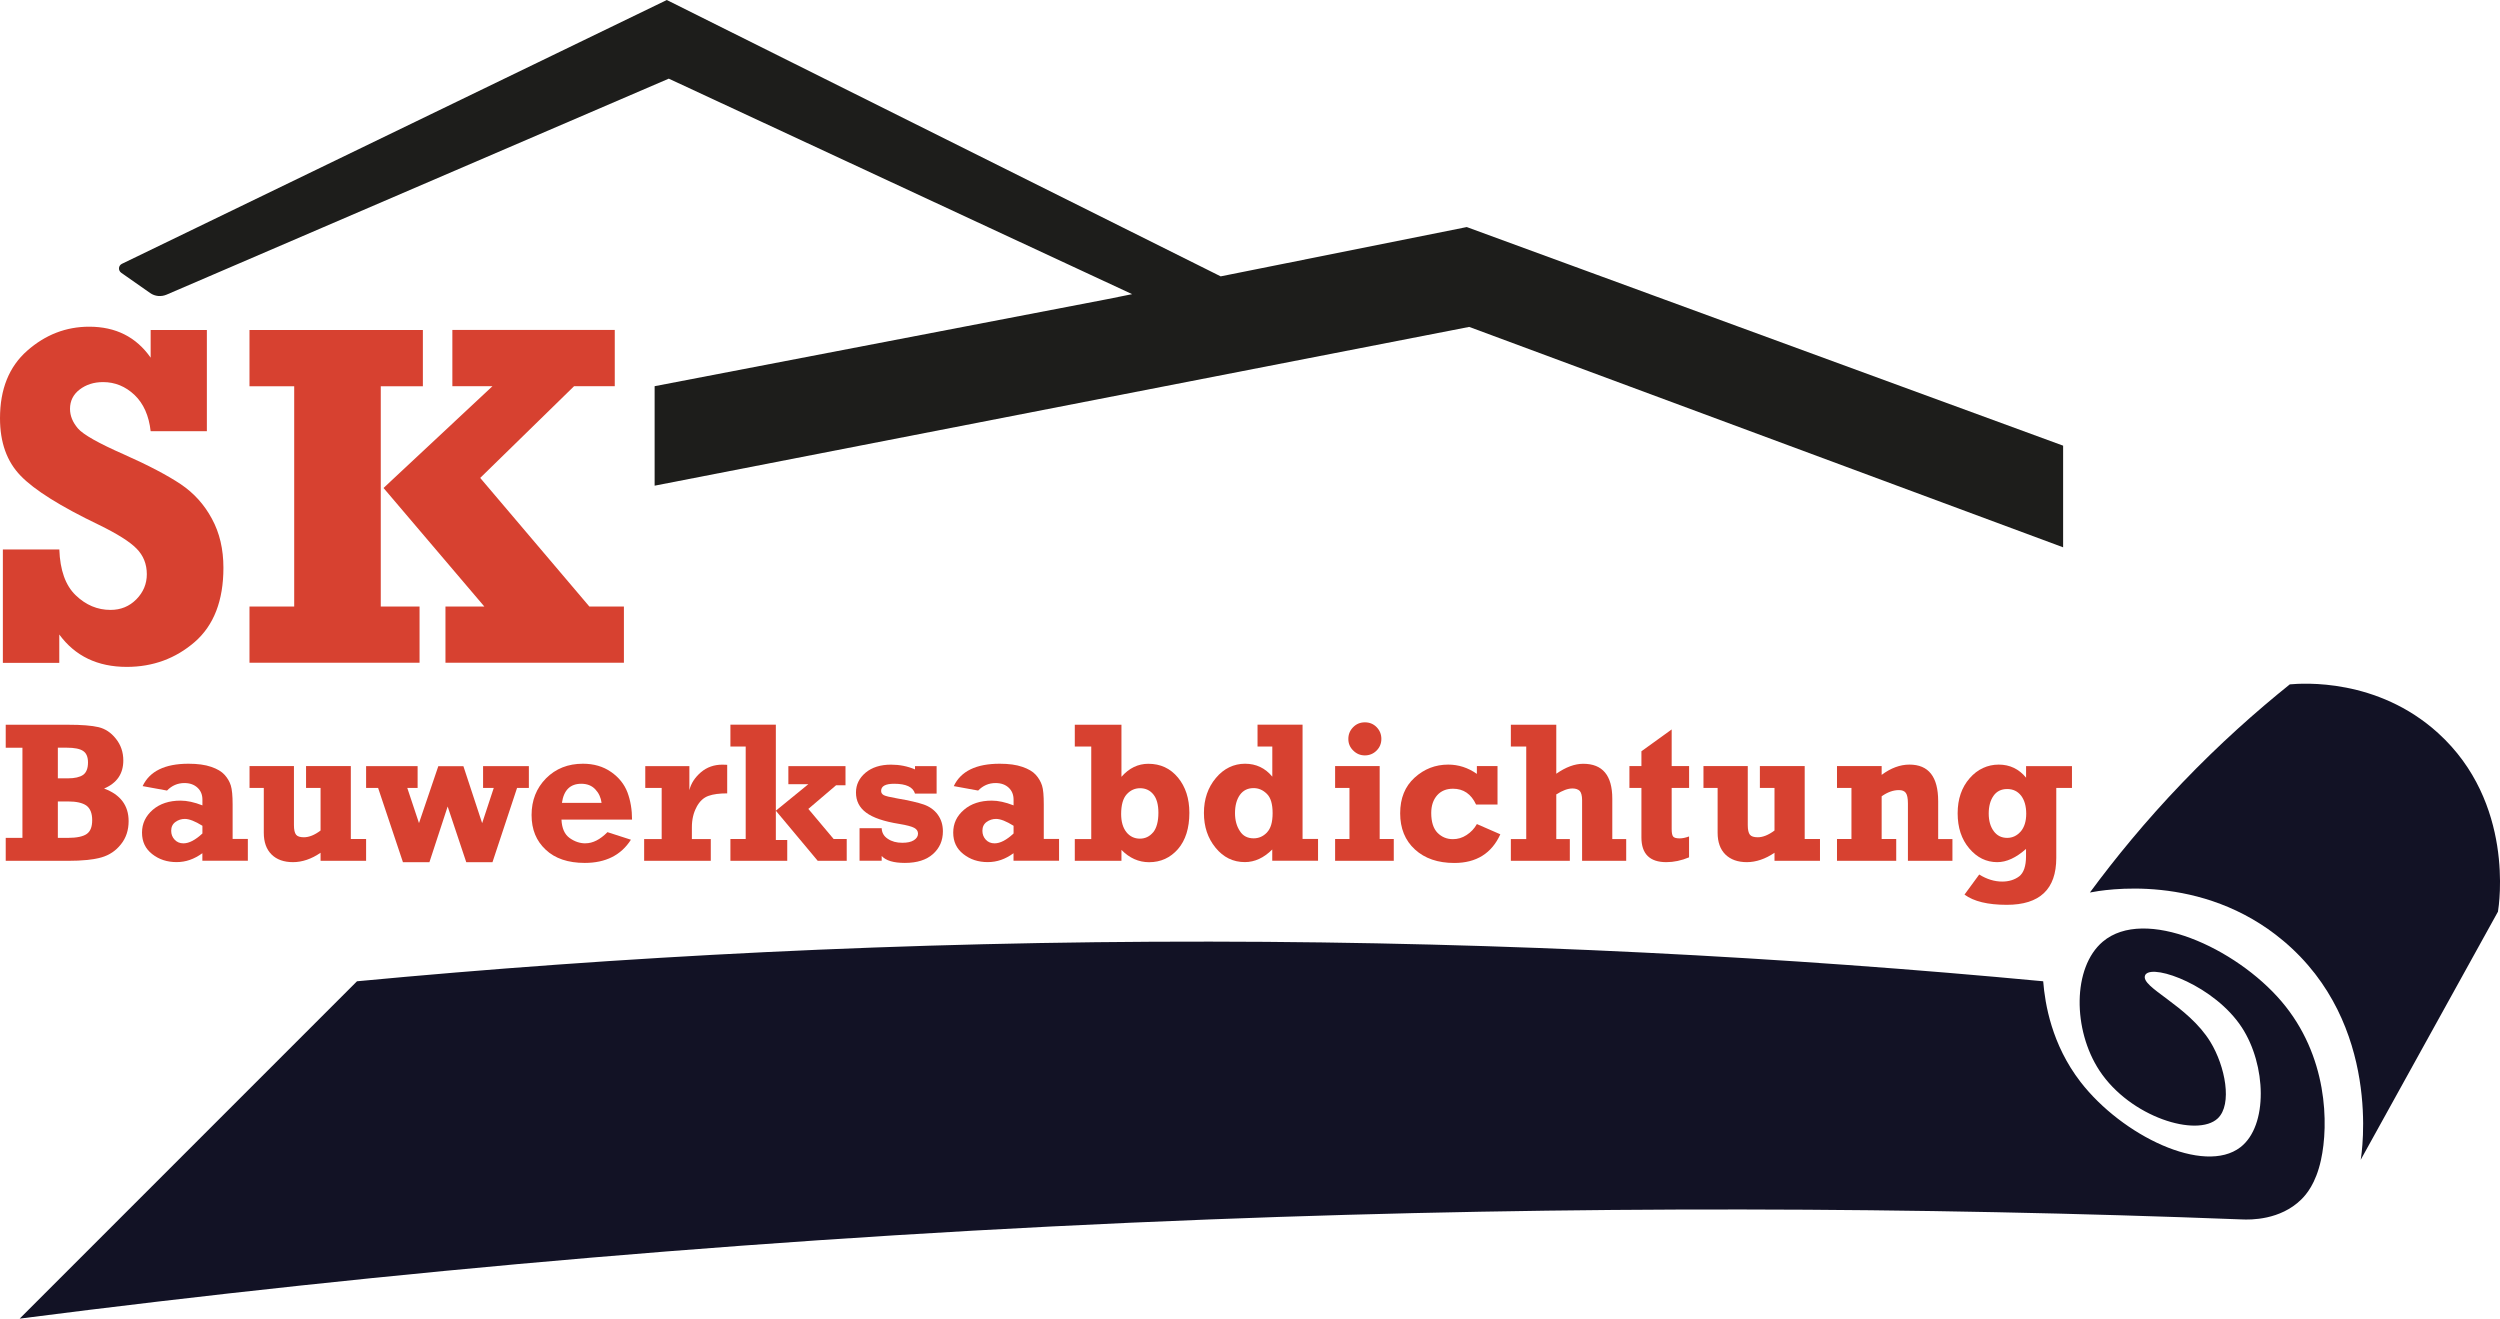 <?xml version="1.0" encoding="UTF-8"?>
<svg id="Ebene_1" data-name="Ebene 1" xmlns="http://www.w3.org/2000/svg" viewBox="0 0 489.21 258.01">
  <defs>
    <style>
      .cls-1 {
        fill: #121225;
      }

      .cls-1, .cls-2, .cls-3 {
        stroke-width: 0px;
      }

      .cls-2 {
        fill: #d74130;
      }

      .cls-3 {
        fill: #1d1d1b;
      }
    </style>
  </defs>
  <g>
    <g>
      <path class="cls-2" d="m41.46,101.5c-1.49-2.77-3.51-5.01-6.09-6.75-2.58-1.72-6.26-3.67-11.08-5.81-5-2.2-8.01-3.9-9.04-5.1-1.03-1.21-1.55-2.48-1.55-3.83,0-1.56.63-2.82,1.88-3.78s2.78-1.46,4.59-1.46c2.34,0,4.39.85,6.15,2.51,1.76,1.68,2.82,4.05,3.16,7.1h11v-19.8h-11v5.41c-2.83-4.05-6.84-6.06-12.02-6.06-4.53,0-8.57,1.56-12.13,4.69s-5.33,7.54-5.33,13.22c0,4.73,1.34,8.48,4.04,11.26,2.68,2.78,7.79,5.99,15.33,9.61,3.56,1.74,6.01,3.27,7.35,4.64,1.34,1.35,2.01,3.03,2.01,5.02,0,1.88-.68,3.51-2.04,4.9-1.37,1.39-3.06,2.08-5.06,2.08-2.56,0-4.83-.95-6.82-2.87-2-1.92-3.06-4.91-3.2-8.96H.56v22.19h11.04v-5.55c3.09,4.22,7.49,6.34,13.21,6.34,5.12,0,9.55-1.64,13.29-4.87,3.74-3.25,5.62-8.1,5.62-14.52,0-3.63-.74-6.82-2.25-9.59Z"/>
      <path class="cls-2" d="m82.75,75.58v-11.01h-33.93v11.01h8.75v43.11h-8.75v11h33.28v-11h-7.59v-43.11h8.24Zm32.58,43.11l-21.36-25.17,18.37-17.95h7.96v-11.01h-31.78v11.01h7.85l-21.32,19.92,19.73,23.2h-7.61v11h34.92v-11h-6.74Z"/>
    </g>
    <g>
      <path class="cls-2" d="m20.38,154.3c2.51-1.07,3.75-2.9,3.75-5.49,0-1.61-.48-3.04-1.45-4.25-.95-1.21-2.1-1.96-3.41-2.27-1.31-.31-3.31-.47-6-.47H1.12v4.5h3.27v17.64H1.12v4.49h12.16c2.81,0,5.01-.22,6.57-.67,1.56-.45,2.83-1.31,3.82-2.57,1.01-1.25,1.5-2.77,1.5-4.53,0-3.06-1.6-5.19-4.79-6.37Zm-9.06-7.99h1.73c1.54,0,2.62.22,3.24.66.62.42.93,1.17.93,2.23,0,1.16-.32,1.97-.95,2.43-.65.45-1.65.68-2.99.68h-1.96v-6.01Zm5.67,16.87c-.71.51-1.95.78-3.71.78h-1.96v-7.13h1.96c1.66,0,2.86.27,3.63.81.75.56,1.13,1.5,1.13,2.85s-.36,2.19-1.05,2.69Z"/>
      <path class="cls-2" d="m45.52,164.18v-6.77c0-1.71-.12-2.94-.35-3.69-.24-.77-.65-1.47-1.23-2.11-.58-.64-1.44-1.15-2.61-1.55-1.18-.41-2.66-.61-4.45-.61-4.6,0-7.6,1.46-8.97,4.38l4.77.87c.94-.97,2.09-1.47,3.41-1.47,1.07,0,1.92.31,2.57.92.64.6.95,1.37.95,2.33v1.12c-1.6-.63-3.03-.93-4.28-.93-2.21,0-4.03.59-5.43,1.79-1.39,1.21-2.11,2.68-2.11,4.47s.67,3.17,1.99,4.2c1.34,1.06,2.94,1.57,4.77,1.57s3.45-.58,5.05-1.74v1.47h8.9v-4.26h-2.99Zm-5.91-1.08c-1.38,1.28-2.61,1.93-3.71,1.93-.71,0-1.27-.23-1.73-.72-.45-.48-.67-1.06-.67-1.74,0-.75.28-1.33.84-1.73.55-.4,1.16-.59,1.84-.59.85,0,2,.45,3.43,1.34v1.51Z"/>
      <path class="cls-2" d="m68.65,164.18v-14.27h-8.76v4.27h2.84v8.34c-1.17.89-2.26,1.32-3.27,1.32-.73,0-1.25-.16-1.52-.5-.28-.35-.42-.97-.42-1.89v-11.54h-8.69v4.27h2.79v8.78c0,1.81.5,3.24,1.52,4.25,1.01,1,2.42,1.5,4.2,1.5s3.63-.62,5.39-1.84v1.57h8.91v-4.26h-2.99Z"/>
      <path class="cls-2" d="m94.53,149.92v4.27h2.09l-2.27,6.89-3.67-11.15h-4.91l-3.78,11.14-2.29-6.88h2.02v-4.27h-10.08v4.27h2.35l4.86,14.53h5.18l3.57-10.9,3.64,10.9h5.13l4.81-14.53h2.31v-4.27h-8.95Z"/>
      <path class="cls-2" d="m114.55,165.03c-1.08,0-2.11-.35-3.08-1.04-.99-.71-1.52-1.91-1.6-3.6h13.81c0-1.96-.3-3.73-.9-5.34-.61-1.59-1.68-2.94-3.22-4-1.53-1.07-3.38-1.6-5.49-1.6-2.91,0-5.32.95-7.22,2.86-1.89,1.92-2.83,4.31-2.83,7.17s.92,5.07,2.76,6.79c1.81,1.72,4.38,2.59,7.64,2.59,4.09,0,7.11-1.51,9.04-4.54l-4.59-1.48c-1.45,1.46-2.87,2.18-4.3,2.18Zm-.8-11.66c1.16,0,2.07.37,2.75,1.1.68.72,1.08,1.59,1.22,2.64h-7.76c.36-2.49,1.62-3.74,3.79-3.74Z"/>
      <path class="cls-2" d="m136.31,157.91c.6-1.12,1.38-1.84,2.33-2.17.94-.34,2.16-.49,3.66-.49v-5.59c-.37-.02-.68-.03-.96-.03-1.59,0-3,.49-4.17,1.48-1.17,1.01-1.95,2.17-2.27,3.52v-4.71h-8.63v4.27h3.21v10h-3.43v4.26h13.04v-4.26h-3.7v-2.29c0-1.54.31-2.86.93-3.99Z"/>
      <path class="cls-2" d="m151.82,164.38v-22.57h-8.89v4.27h2.99v18.1h-2.99v4.26h11.12v-4.06h-2.23Zm11.31-.2l-4.95-5.89,5.43-4.63h1.84v-3.74h-11.18v3.54h3.9l-6.35,5.18,8.19,9.8h5.68v-4.26h-2.56Z"/>
      <path class="cls-2" d="m183.5,159.4c-.68-.92-1.6-1.57-2.74-1.97-1.14-.39-2.84-.79-5.13-1.18-1.45-.25-2.34-.47-2.69-.65-.35-.2-.52-.47-.52-.83,0-.94.85-1.4,2.56-1.4,2.33,0,3.69.64,4.07,1.93h4.23v-5.38h-4.23v.64c-1.46-.62-3.02-.93-4.7-.93-2.06,0-3.72.53-4.97,1.57-1.26,1.06-1.88,2.36-1.88,3.88,0,1.65.66,2.95,1.98,3.93,1.33,1,3.5,1.74,6.5,2.22,1.45.24,2.42.5,2.92.77.49.27.74.64.74,1.13,0,.52-.27.94-.81,1.29-.55.35-1.3.5-2.27.5-1.12,0-2.06-.25-2.84-.78-.77-.5-1.16-1.21-1.19-2.07h-4.33v6.36h4.33v-.93c.82.91,2.33,1.36,4.54,1.36,2.37,0,4.2-.58,5.49-1.73,1.3-1.16,1.95-2.64,1.95-4.45,0-1.28-.35-2.38-1.02-3.28Z"/>
      <path class="cls-2" d="m204.25,164.18v-6.77c0-1.71-.1-2.94-.34-3.69-.25-.77-.65-1.47-1.23-2.11-.58-.64-1.45-1.15-2.63-1.55-1.16-.41-2.65-.61-4.43-.61-4.6,0-7.6,1.46-8.98,4.38l4.77.87c.94-.97,2.08-1.47,3.41-1.47,1.08,0,1.93.31,2.58.92.63.6.94,1.37.94,2.33v1.12c-1.6-.63-3.03-.93-4.26-.93-2.22,0-4.05.59-5.44,1.79-1.42,1.21-2.11,2.68-2.11,4.47s.67,3.17,1.99,4.2c1.33,1.06,2.92,1.57,4.76,1.57s3.46-.58,5.05-1.74v1.47h8.91v-4.26h-3Zm-5.91-1.08c-1.37,1.28-2.62,1.93-3.71,1.93-.7,0-1.28-.23-1.73-.72-.44-.48-.66-1.06-.66-1.74,0-.75.28-1.33.83-1.73.56-.4,1.17-.59,1.84-.59.87,0,2,.45,3.43,1.34v1.51Z"/>
      <path class="cls-2" d="m230.51,152.16c-1.5-1.81-3.43-2.7-5.8-2.7-2.02,0-3.77.85-5.26,2.55v-10.19h-9.13v4.27h3.22v18.1h-3.22v4.26h9.13v-2.14c1.56,1.6,3.38,2.41,5.41,2.41,2.27,0,4.15-.86,5.65-2.57,1.48-1.72,2.23-4.09,2.23-7.09,0-2.81-.75-5.1-2.23-6.9Zm-4.87,10.72c-.69.82-1.55,1.23-2.59,1.23s-1.95-.42-2.63-1.27c-.68-.86-1.03-2.04-1.03-3.55,0-1.77.37-3.07,1.09-3.86.73-.8,1.6-1.19,2.63-1.19s1.93.4,2.58,1.21c.66.81.99,2,.99,3.6,0,1.72-.36,3.01-1.04,3.85Z"/>
      <path class="cls-2" d="m254.89,164.18v-22.37h-8.81v4.27h2.89v5.9c-1.39-1.69-3.18-2.53-5.34-2.53s-4.15.92-5.7,2.79c-1.56,1.86-2.34,4.13-2.34,6.84s.75,4.93,2.27,6.8c1.52,1.88,3.44,2.82,5.74,2.82,1.92,0,3.71-.82,5.36-2.47v2.2h8.96v-4.26h-3.05Zm-6.96-1.28c-.75.78-1.62,1.15-2.61,1.15-1.18,0-2.1-.46-2.7-1.43-.63-.94-.95-2.12-.95-3.5,0-1.48.32-2.66.95-3.56.64-.89,1.53-1.34,2.69-1.34.97,0,1.83.37,2.59,1.12.77.75,1.13,2.01,1.13,3.79s-.37,2.99-1.1,3.76Z"/>
      <path class="cls-2" d="m269.98,164.18v-14.27h-8.72v4.27h2.81v10h-2.81v4.26h11.48v-4.26h-2.76Zm-.59-21.88c-.63-.64-1.39-.95-2.3-.95s-1.67.31-2.3.95c-.63.64-.94,1.4-.94,2.3s.31,1.64.96,2.27c.63.63,1.39.95,2.27.95s1.66-.31,2.29-.94.94-1.39.94-2.29-.31-1.66-.93-2.3Z"/>
      <path class="cls-2" d="m289.01,161.25c-.5.89-1.17,1.6-2.02,2.15-.84.56-1.74.81-2.69.81-1.17,0-2.17-.41-3-1.24-.82-.84-1.23-2.14-1.23-3.88,0-1.46.4-2.6,1.16-3.47.77-.86,1.8-1.28,3.1-1.28,2.04,0,3.55,1.03,4.51,3.09h4.2v-7.52h-4.04v1.53c-1.73-1.22-3.61-1.82-5.6-1.82-2.52,0-4.71.85-6.59,2.56-1.88,1.7-2.82,4.04-2.82,6.97s.95,5.31,2.89,7.08c1.92,1.76,4.49,2.64,7.71,2.64,4.29,0,7.3-1.87,9-5.61l-4.6-2.01Z"/>
      <path class="cls-2" d="m315.5,164.18v-7.89c0-4.56-1.91-6.83-5.69-6.83-1.66,0-3.41.65-5.27,1.95v-9.59h-8.89v4.27h3.01v18.1h-3.01v4.26h11.54v-4.26h-2.65v-8.74c1.24-.78,2.27-1.16,3.17-1.16.62,0,1.1.17,1.42.48.29.32.46.93.46,1.79v11.89h8.63v-4.26h-2.7Z"/>
      <path class="cls-2" d="m330.53,154.18v-4.27h-3.41v-7.17l-5.92,4.27v2.9h-2.35v4.27h2.35v9.7c0,3.22,1.64,4.83,4.87,4.83,1.46,0,2.94-.31,4.45-.94v-4.09c-.68.25-1.3.38-1.84.38-.67,0-1.1-.13-1.28-.37-.19-.25-.28-.74-.28-1.47v-8.04h3.41Z"/>
      <path class="cls-2" d="m353.15,164.18v-14.27h-8.77v4.27h2.86v8.34c-1.19.89-2.29,1.32-3.27,1.32-.75,0-1.27-.16-1.54-.5-.28-.35-.42-.97-.42-1.89v-11.54h-8.67v4.27h2.77v8.78c0,1.81.5,3.24,1.52,4.25,1.03,1,2.42,1.5,4.2,1.5s3.63-.62,5.41-1.84v1.57h8.9v-4.26h-2.99Z"/>
      <path class="cls-2" d="m379.27,164.18v-7.4c0-4.78-1.88-7.16-5.62-7.16-1.83,0-3.64.67-5.44,2.01v-1.72h-8.74v4.27h2.83v10h-2.83v4.26h11.59v-4.26h-2.85v-8.36c1.15-.81,2.27-1.21,3.38-1.21.63,0,1.08.18,1.35.55s.41,1.06.41,2.07v11.22h8.71v-4.26h-2.79Z"/>
      <path class="cls-2" d="m396.47,149.92v2.26c-1.4-1.71-3.19-2.56-5.35-2.56s-4.15.89-5.69,2.67c-1.56,1.78-2.35,4.07-2.35,6.86s.75,5.08,2.27,6.87c1.51,1.79,3.34,2.69,5.48,2.69,1.81,0,3.69-.86,5.63-2.59v1.43c0,1.95-.46,3.26-1.34,3.94-.91.68-2.02,1.02-3.33,1.02-1.51,0-3-.46-4.49-1.38l-2.88,3.93c1.81,1.33,4.56,2,8.27,2,6.46,0,9.69-3.05,9.69-9.17v-13.7h3.07v-4.27h-8.98Zm-1.06,12.8c-.72.82-1.6,1.24-2.64,1.24-1.12,0-2-.45-2.64-1.33-.65-.89-.97-2.04-.97-3.44s.31-2.56.93-3.45c.62-.89,1.52-1.34,2.68-1.34s2.05.44,2.73,1.3c.66.87,1,2.05,1,3.54s-.37,2.64-1.08,3.48Z"/>
    </g>
  </g>
  <g>
    <path class="cls-1" d="m3.87,258.01c22-22,44-44,65.99-65.99,50.85-4.8,106.72-7.83,166.92-7.76,58.7.06,113.26,3.07,163.04,7.76.35,4.42,1.66,12.39,7.31,19.7,8.13,10.52,24.17,18.27,31.29,12.77,5.46-4.22,5.05-16.12.27-23.44-5.3-8.11-17.12-12.39-18.8-10.4-.04.04-.09.11-.13.22-.96,2.33,8.36,5.8,12.77,13,2.91,4.75,4.36,12.24,1.45,14.98-4,3.77-17.12-.19-23.15-9.35-5.24-7.97-5.31-20.18.65-25.23,8.19-6.93,26.01,1.2,34.94,11.65,9.12,10.67,9.28,24.13,7.76,31.06-1.02,4.66-2.9,6.8-3.88,7.76-4.11,4.02-9.85,3.97-11.65,3.88-62.89-2.42-130.36-2.76-201.86,0-83.55,3.22-161.44,10.23-232.92,19.41Z"/>
    <path class="cls-1" d="m408.96,174.65c4.92-6.67,10.88-13.97,18.05-21.45,7.32-7.64,14.5-14.01,21.07-19.28,2.48-.22,17.13-1.28,29.04,9.55,14.94,13.59,11.93,33.51,11.69,34.93-8.95,16.19-17.91,32.37-26.86,48.56.19-1.07,4.25-26.56-15.12-42.84-16-13.45-35.32-9.97-37.87-9.47Z"/>
  </g>
  <path class="cls-3" d="m403.72,87.2v19.9c-38.73-14.37-77.47-28.75-116.22-43.13-53.13,10.36-106.27,20.72-159.4,31.07v-19.47c29.5-5.67,58.98-11.34,88.48-17.01l4.96-1L130.87,15.39,32.59,57.66c-1.06.45-2.27.34-3.21-.32l-5.65-3.96c-.65-.45-.58-1.42.14-1.76L130.47.01s.01-.01.01-.01c35.12,17.53,70.23,35.05,105.35,52.56.83.42,1.66.83,2.48,1.24.19.09.37.19.56.28,16.06-3.22,32.1-6.44,48.15-9.65,38.9,14.26,77.8,28.52,116.7,42.78Z"/>
</svg>